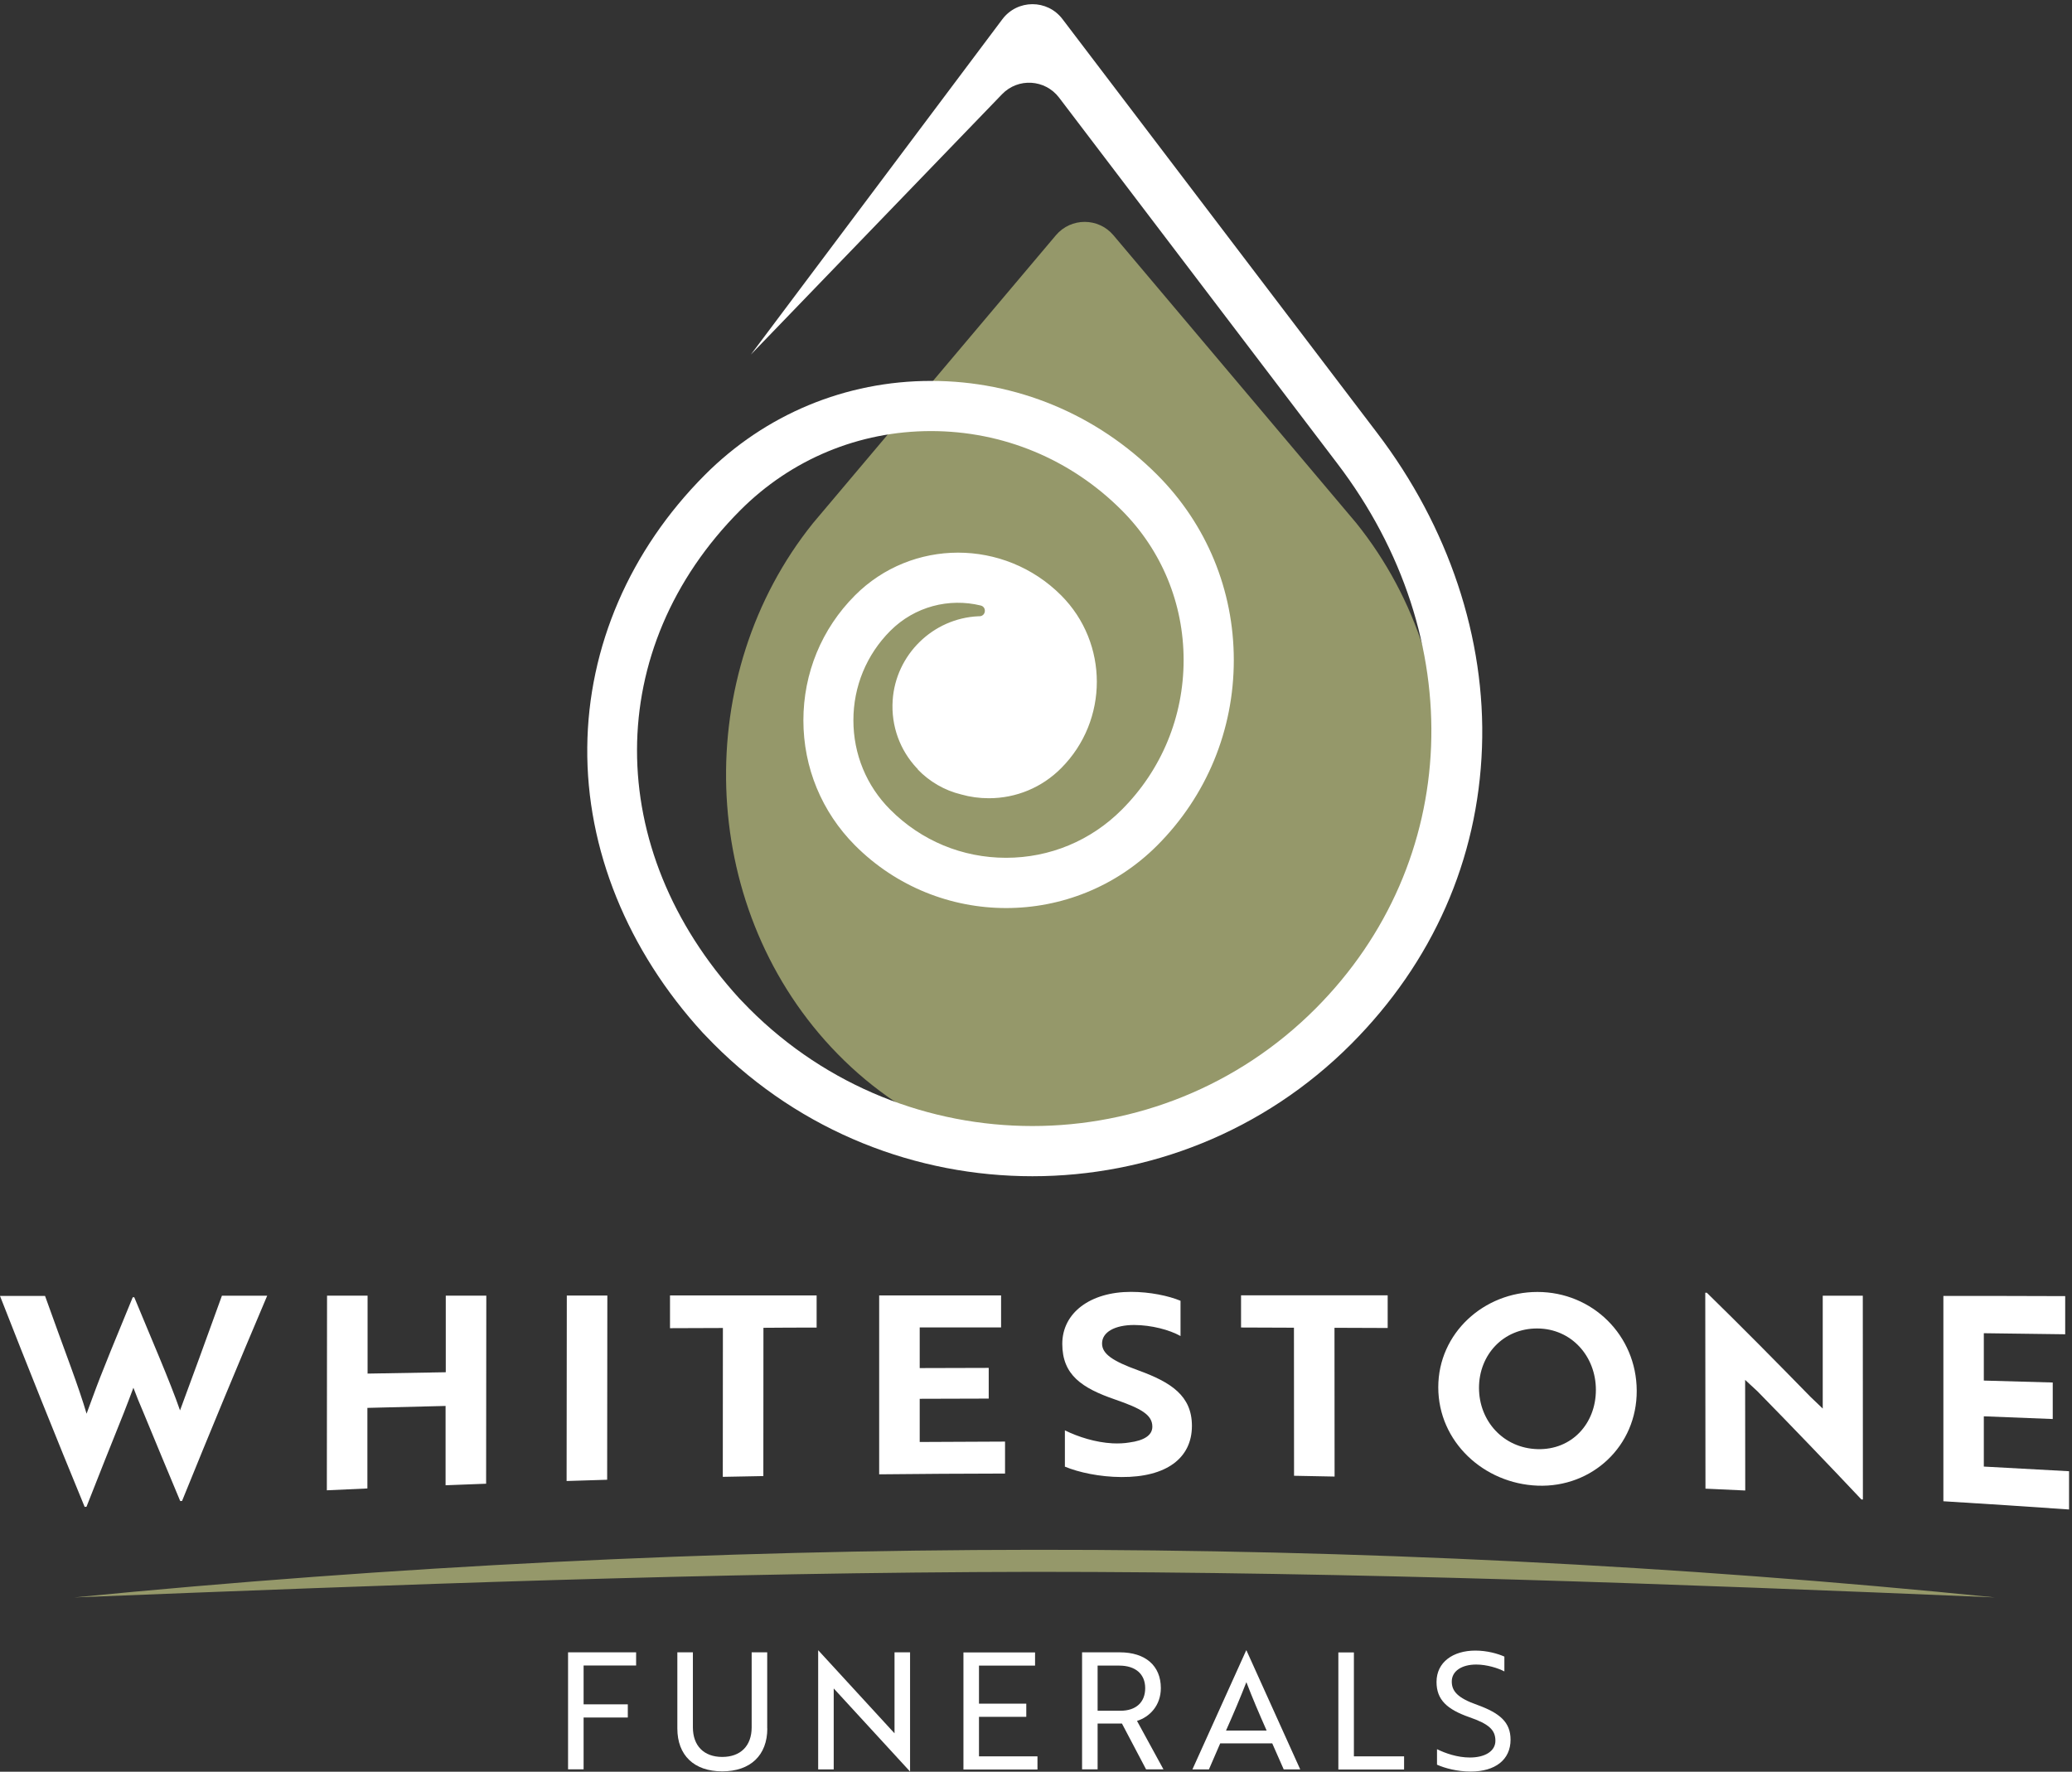 <?xml version="1.0" encoding="UTF-8"?>
<svg xmlns="http://www.w3.org/2000/svg" width="207" height="177" viewBox="0 0 207 177" fill="none">
  <rect x="0" y="0" width="207" height="177" fill="#333333" stroke="none"/>
  <path d="M7.416 159.585C71.178 153.344 135.548 153.141 199.31 159.585C167.4 158.24 135.297 157.031 103.368 157.031C71.371 157.079 39.403 158.318 7.416 159.585Z" fill="#95986A"></path>
  <path d="M135.489 52.247L111.236 23.502C109.732 21.721 106.993 21.721 105.488 23.502L81.235 52.247C69.065 67.37 69.663 90.252 83.029 104.61C90.03 112.128 99.191 115.882 108.362 115.882C117.533 115.882 126.704 112.128 133.695 104.61C147.061 90.252 147.659 67.37 135.489 52.247Z" fill="#95986A"></path>
  <path d="M91.689 76.871C92.856 78.081 94.35 78.961 96.028 79.367C96.915 79.619 97.841 79.745 98.786 79.745C101.515 79.745 104.09 78.68 106.019 76.736C110.763 71.975 110.763 64.245 106.019 59.484C100.339 53.786 91.091 53.786 85.411 59.484C82.084 62.822 80.261 67.254 80.261 71.966C80.261 76.678 82.094 81.109 85.411 84.447C93.743 92.806 107.292 92.806 115.624 84.447C120.551 79.503 123.261 72.933 123.261 65.948C123.261 58.962 120.551 52.392 115.624 47.448C109.587 41.392 101.554 38.053 93.019 38.053C84.485 38.053 76.452 41.392 70.415 47.448C62.932 54.956 58.756 64.622 58.67 74.675C58.573 84.824 62.681 94.954 70.222 103.188L71.302 104.301C80.078 113.105 91.612 117.508 103.145 117.508C114.679 117.508 126.203 113.105 134.988 104.301C143.136 96.125 147.659 85.879 148.055 74.675C148.45 63.79 144.728 52.625 137.572 43.239L106.144 1.906C104.63 -0.087 101.641 -0.077 100.136 1.926L75.015 35.422L100.107 9.414C101.708 7.75 104.408 7.915 105.807 9.753L133.589 46.287C146.897 63.742 146.01 86.13 131.439 100.75C115.836 116.405 90.454 116.405 74.842 100.76L73.877 99.763C60.203 84.805 60.232 64.757 73.945 50.989C79.037 45.881 85.806 43.065 93.01 43.065C100.213 43.065 106.983 45.881 112.075 50.989C116.058 54.985 118.247 60.297 118.247 65.938C118.247 71.579 116.058 76.9 112.075 80.886C108.989 83.983 104.881 85.695 100.512 85.695C96.144 85.695 92.036 83.992 88.94 80.886C86.558 78.506 85.257 75.333 85.257 71.956C85.257 68.579 86.568 65.406 88.94 63.026C91.39 60.568 94.842 59.726 97.976 60.491C98.593 60.645 98.497 61.545 97.861 61.565C97.832 61.565 97.793 61.565 97.764 61.565C93.212 61.758 89.48 65.406 89.181 69.963C89.008 72.575 89.943 74.965 91.563 76.707L91.698 76.842L91.689 76.871Z" fill="white"></path>
  <path d="M4.503 129.475C5.535 132.339 6.046 133.752 7.078 136.567C7.705 138.29 8.264 139.915 8.65 141.231C8.939 140.467 9.518 138.841 10.02 137.564C10.444 136.509 10.646 135.987 11.071 134.932C11.948 132.784 12.382 131.72 13.26 129.601H13.414C15.015 133.491 17.011 138.067 17.985 140.902C18.67 139.083 21.071 132.504 22.17 129.446C23.983 129.446 24.89 129.446 26.693 129.446C23.8 136.258 20.965 143.098 18.188 149.948C18.11 149.948 18.081 149.948 18.004 149.958C16.529 146.427 15.786 144.646 14.301 141.047C13.964 140.263 13.617 139.422 13.327 138.638C13.038 139.441 12.691 140.302 12.382 141.115C10.887 144.84 10.135 146.726 8.64 150.529C8.563 150.529 8.534 150.529 8.457 150.539C5.574 143.543 2.758 136.519 0 129.466C1.803 129.466 2.7 129.466 4.494 129.466" fill="white"></path>
  <path d="M44.515 148.371C44.515 145.207 44.515 143.621 44.515 140.457C41.39 140.534 39.828 140.573 36.704 140.65C36.704 143.872 36.704 145.478 36.704 148.7C35.084 148.768 34.273 148.807 32.653 148.884C32.653 142.402 32.663 135.919 32.673 129.437C34.293 129.437 35.103 129.437 36.723 129.437C36.723 132.552 36.723 134.11 36.723 137.225C39.847 137.167 41.41 137.138 44.534 137.09C44.534 134.032 44.534 132.494 44.534 129.437C46.154 129.437 46.964 129.437 48.584 129.437C48.584 135.696 48.575 141.966 48.565 148.226C46.945 148.284 46.135 148.313 44.515 148.381" fill="white"></path>
  <path d="M56.606 147.946C56.606 141.774 56.616 135.601 56.626 129.428C58.246 129.428 59.056 129.428 60.676 129.428C60.676 135.562 60.666 141.696 60.657 147.83C59.037 147.879 58.227 147.898 56.606 147.956" fill="white"></path>
  <path d="M76.27 132.65C76.27 137.584 76.27 142.518 76.261 147.463C74.641 147.492 73.831 147.511 72.21 147.54C72.21 142.586 72.21 137.623 72.22 132.669C70.108 132.669 69.047 132.679 66.936 132.688C66.936 131.382 66.936 130.724 66.936 129.418C71.815 129.418 76.704 129.418 81.584 129.418C81.584 130.705 81.584 131.343 81.584 132.63C79.462 132.63 78.402 132.63 76.27 132.65Z" fill="white"></path>
  <path d="M87.832 147.298C87.832 141.338 87.832 135.378 87.832 129.418C92.702 129.418 95.142 129.418 100.012 129.418V132.611C96.762 132.611 95.132 132.611 91.882 132.611C91.882 134.236 91.882 135.049 91.882 136.674C94.64 136.674 96.019 136.665 98.777 136.655V139.722C96.019 139.722 94.64 139.732 91.882 139.742C91.882 141.464 91.882 142.325 91.882 144.057C95.296 144.037 96.993 144.028 100.407 144.018V147.211C95.373 147.221 92.856 147.24 87.832 147.288" fill="white"></path>
  <path d="M106.386 146.553V142.895C107.698 143.544 109.453 144.105 111.15 144.192C111.748 144.221 112.336 144.192 112.838 144.105C114.284 143.911 115.123 143.398 115.123 142.528C115.123 141.338 113.995 140.709 111.391 139.809C108.074 138.667 106.126 137.351 106.126 134.255C106.126 131.159 108.913 129.06 112.992 129.06C114.882 129.06 116.753 129.456 117.939 129.95C117.939 131.362 117.939 132.069 117.939 133.472C116.83 132.852 115.046 132.378 113.31 132.369C111.362 132.369 110.099 133.085 110.099 134.217C110.099 135.252 111.141 135.968 113.706 136.897C117.013 138.096 119.077 139.451 119.077 142.45C119.077 145.682 116.502 147.588 112.028 147.559C109.868 147.549 107.765 147.094 106.396 146.524" fill="white"></path>
  <path d="M133.32 132.659C133.32 137.613 133.32 142.557 133.33 147.511C131.71 147.482 130.9 147.462 129.28 147.433C129.28 142.499 129.28 137.574 129.27 132.64C127.158 132.64 126.097 132.63 123.985 132.62C123.985 131.334 123.985 130.695 123.985 129.408C128.865 129.408 133.754 129.408 138.634 129.408C138.634 130.714 138.634 131.363 138.634 132.669C136.512 132.659 135.442 132.649 133.32 132.649" fill="white"></path>
  <path d="M153.591 129.069C159.098 129.069 163.495 133.414 163.514 138.929C163.543 144.443 159.069 148.633 153.611 148.42C148.249 148.217 143.688 144.047 143.688 138.59C143.688 133.181 148.249 129.069 153.591 129.069ZM153.601 144.772C157.024 144.869 159.435 142.228 159.435 138.851C159.435 135.503 157.005 132.736 153.591 132.717C150.168 132.698 147.757 135.368 147.757 138.648C147.757 141.957 150.187 144.676 153.601 144.772Z" fill="white"></path>
  <path d="M185.975 149.813C182.542 146.175 179.08 142.566 175.579 138.996C175.088 138.541 174.837 138.309 174.345 137.854C174.345 142.276 174.345 144.482 174.355 148.904C172.764 148.826 171.973 148.788 170.382 148.72C170.382 142.199 170.372 135.668 170.362 129.146H170.517C174.027 132.572 177.46 136.055 180.883 139.557C181.365 140.022 181.607 140.254 182.098 140.718C182.098 136.21 182.098 133.955 182.098 129.446C183.699 129.446 184.5 129.446 186.1 129.446C186.1 136.229 186.1 143.021 186.11 149.803C186.062 149.803 186.033 149.803 185.975 149.803" fill="white"></path>
  <path d="M194.15 149.978V129.466C199.011 129.466 201.45 129.466 206.32 129.485V133.297C203.07 133.249 201.441 133.23 198.191 133.191C198.191 135.087 198.191 136.026 198.191 137.922C200.949 138 202.328 138.038 205.076 138.116V141.763C202.318 141.657 200.939 141.599 198.191 141.492C198.191 143.495 198.191 144.501 198.191 146.514C201.595 146.698 203.302 146.785 206.706 146.978V150.8C201.682 150.452 199.174 150.287 194.141 149.978" fill="white"></path>
  <path d="M58.304 166.387V170.267H62.72V171.583H58.304V176.759H56.751V165.071H63.55V166.387H58.304Z" fill="white"></path>
  <path d="M76.657 172.676C76.657 175.356 74.969 176.962 72.153 176.962C69.337 176.962 67.669 175.356 67.669 172.676V165.071H69.222V172.56C69.222 174.408 70.321 175.521 72.153 175.521C73.985 175.521 75.094 174.418 75.094 172.56V165.071H76.647V172.676H76.657Z" fill="white"></path>
  <path d="M90.9 176.962L83.667 169.087L83.291 168.68V176.769H81.738V164.878H81.758L88.99 172.754L89.366 173.16V165.071H90.919V176.962H90.9Z" fill="white"></path>
  <path d="M96.251 176.769V165.081H103.406V166.397H97.804V170.199H102.529V171.515H97.804V175.463H103.647V176.779H96.251V176.769Z" fill="white"></path>
  <path d="M111.873 165.071C114.429 165.071 115.972 166.406 115.972 168.642C115.972 170.393 114.843 171.534 113.59 171.921L116.232 176.759H114.496L112.085 172.183H109.655V176.759H108.103V165.071H111.873ZM109.655 166.387V170.906H111.95C113.484 170.906 114.409 170.064 114.409 168.651C114.409 167.239 113.435 166.397 111.815 166.397H109.645L109.655 166.387Z" fill="white"></path>
  <path d="M124.497 164.878H124.526L129.898 176.769H128.249L127.101 174.166H121.903L120.775 176.769H119.126L124.497 164.878ZM126.542 172.889C125.751 171.099 125.153 169.706 124.517 168.051C123.871 169.706 123.273 171.109 122.482 172.889H126.542Z" fill="white"></path>
  <path d="M133.706 176.769V165.081H135.259V175.463H140.273V176.779H133.706V176.769Z" fill="white"></path>
  <path d="M143.562 176.285V174.747C144.391 175.153 145.587 175.579 146.85 175.579C148.306 175.579 149.396 174.979 149.396 173.905C149.396 172.831 148.76 172.231 146.802 171.554C144.565 170.77 143.514 169.813 143.514 168.032C143.514 166.049 145.163 164.897 147.4 164.897C148.567 164.897 149.647 165.207 150.293 165.497V166.978C149.647 166.639 148.528 166.291 147.477 166.291C146.04 166.291 145.037 166.939 145.037 167.984C145.037 168.942 145.606 169.629 147.593 170.325C149.83 171.138 150.91 172.048 150.91 173.799C150.91 175.802 149.377 176.982 146.927 176.982C145.587 176.982 144.333 176.643 143.562 176.295V176.285Z" fill="white"></path>
</svg>
